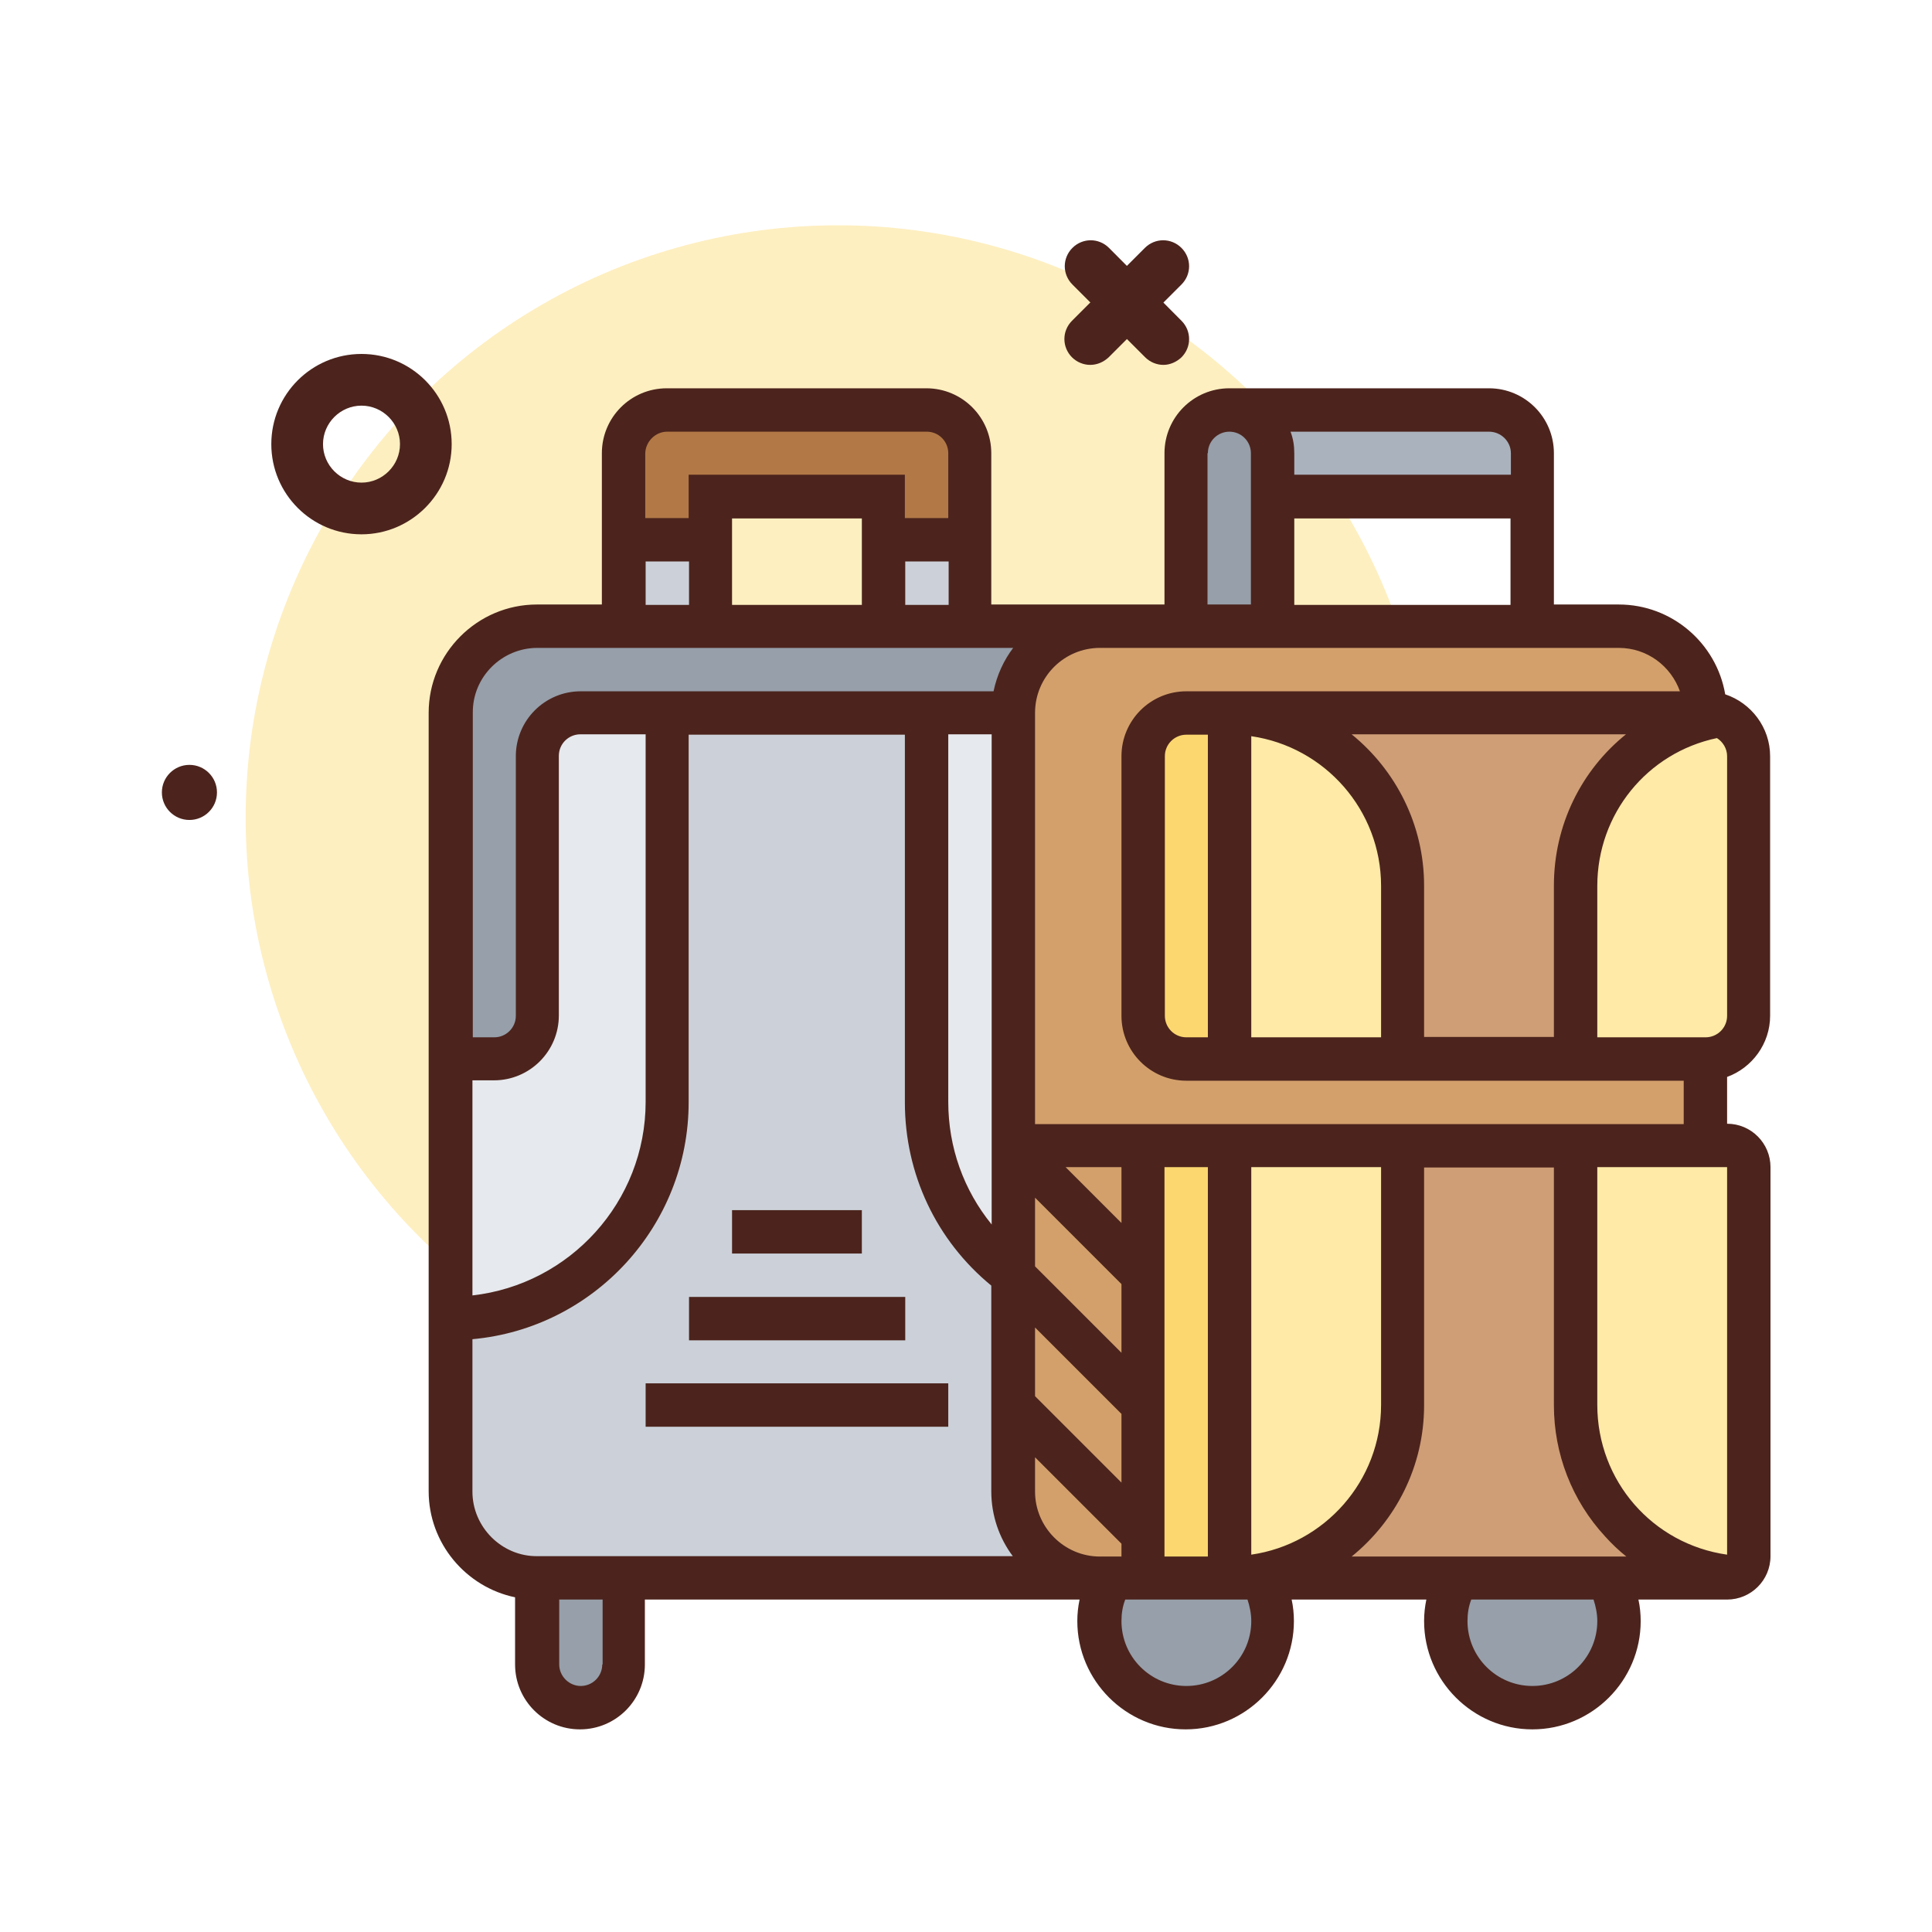 <?xml version="1.0" encoding="utf-8"?>
<!-- Generator: Adobe Illustrator 28.3.0, SVG Export Plug-In . SVG Version: 6.00 Build 0)  -->
<svg version="1.1" id="Line" xmlns="http://www.w3.org/2000/svg" xmlns:xlink="http://www.w3.org/1999/xlink" x="0px" y="0px"
	 viewBox="0 0 512 512" style="enable-background:new 0 0 512 512;" xml:space="preserve">
<style type="text/css">
	.st0{fill:#FEEFC1;}
	.st1{fill:#4C241D;}
	.st2{fill:#969FAA;}
	.st3{fill:#CCD1D9;}
	.st4{fill:#B27946;}
	.st5{fill:#E6E9ED;}
	.st6{fill:#AAB2BD;}
	.st7{fill:#D3A06C;}
	.st8{fill:#CF9E76;}
	.st9{fill:#FCD770;}
	.st10{fill:#FFEAA7;}
</style>
<g>
	<circle class="st0" cx="222.1" cy="216.7" r="157"/>
	<circle class="st1" cx="50.2" cy="210" r="7.3"/>
	<path class="st1" d="M308.3,96.7c-1.7,0-3.5-0.7-4.8-2l-19.3-19.3c-2.7-2.7-2.7-7,0-9.7c2.7-2.7,7-2.7,9.7,0L313.1,85
		c2.7,2.7,2.7,7,0,9.7C311.7,96,310,96.7,308.3,96.7z"/>
	<path class="st1" d="M288.9,96.7c-1.7,0-3.5-0.7-4.8-2c-2.7-2.7-2.7-7,0-9.7l19.3-19.3c2.7-2.7,7-2.7,9.7,0c2.7,2.7,2.7,7,0,9.7
		l-19.3,19.3C292.4,96,290.7,96.7,288.9,96.7L288.9,96.7z"/>
	<path class="st1" d="M95.8,141.6c-13.2,0-23.9-10.7-23.9-23.9s10.7-23.9,23.9-23.9s23.9,10.7,23.9,23.9S108.9,141.6,95.8,141.6z
		 M95.8,107.5c-5.6,0-10.2,4.6-10.2,10.2c0,5.6,4.6,10.2,10.2,10.2c5.6,0,10.2-4.6,10.2-10.2C106,112.1,101.4,107.5,95.8,107.5z"/>
	<g>
		<g>
			<g>
				<path class="st2" d="M257.1,166h34.4c-12.7,0-22.9,10.3-22.9,22.9h-22.9h-68.8h-22.9c-6.3,0-11.5,5.1-11.5,11.5v68.8
					c0,6.3-5.1,11.5-11.5,11.5h-11.5v-91.7c0-12.7,10.3-22.9,22.9-22.9h22.9h22.9h45.9H257.1z"/>
			</g>
			<g>
				<path class="st3" d="M291.5,418.2H165.4h-22.9c-12.7,0-22.9-10.3-22.9-22.9v-45.9c31.7,0,57.3-25.7,57.3-57.3V188.9h68.8v103.2
					c0,18.7,9,35.4,22.9,45.9h0v57.3C268.5,407.9,278.8,418.2,291.5,418.2z"/>
			</g>
			<g>
				<path class="st4" d="M257.1,120.1v22.9h-22.9v-11.5h-45.9v11.5h-22.9v-22.9c0-6.3,5.1-11.5,11.5-11.5h68.8
					C251.9,108.7,257.1,113.8,257.1,120.1z"/>
			</g>
			<g>
				<path class="st3" d="M234.1,143.1h22.9V166h-22.9V143.1z"/>
			</g>
			<g>
				<path class="st3" d="M165.4,143.1h22.9V166h-22.9V143.1z"/>
			</g>
			<g>
				<path class="st5" d="M268.5,303.5v34.4h0c-13.9-10.5-22.9-27.1-22.9-45.9V188.9h22.9V303.5z"/>
			</g>
			<g>
				<path class="st5" d="M176.8,188.9v103.2c0,31.7-25.7,57.3-57.3,57.3v-68.8H131c6.3,0,11.5-5.1,11.5-11.5v-68.8
					c0-6.3,5.1-11.5,11.5-11.5H176.8z"/>
			</g>
			<g>
				<path class="st6" d="M406.1,120.1v11.5h-68.8v-11.5c0-6.3-5.1-11.5-11.5-11.5h68.8C401,108.7,406.1,113.8,406.1,120.1z"/>
			</g>
			<g>
				<path class="st2" d="M337.3,131.6V166h-22.9v-45.9c0-6.3,5.1-11.5,11.5-11.5c6.3,0,11.5,5.1,11.5,11.5V131.6z"/>
			</g>
			<g>
				<path class="st7" d="M268.5,303.5h40.1c-3.2,0-5.7,2.6-5.7,5.7v108.9h-8.4h-3.1c-12.7,0-22.9-10.3-22.9-22.9v-57.3V303.5z"/>
			</g>
			<g>
				<path class="st7" d="M451.9,280.6v22.9h-34.4h-45.9h-45.9h-17.2h-40.1V188.9c0-12.7,10.3-22.9,22.9-22.9h22.9h22.9h68.8H429
					c12.7,0,22.9,10.3,22.9,22.9H325.8h-11.5c-6.3,0-11.5,5.1-11.5,11.5v68.8c0,6.3,5.1,11.5,11.5,11.5h11.5h45.9h45.9H451.9z"/>
			</g>
			<g>
				<path class="st8" d="M325.8,418.2c25.3,0,45.9-20.5,45.9-45.9v-68.8h45.9v68.8c0,23.9,18.3,43.5,41.6,45.7
					c-0.5,0.1-1,0.2-1.5,0.2H426h-39.7h-52H325.8z"/>
			</g>
			<g>
				<path class="st8" d="M451.9,188.9c1.3,0,2.6,0.2,3.8,0.6c-21.7,3.7-38.2,22.5-38.2,45.2v45.9h-45.9v-45.9
					c0-25.3-20.5-45.9-45.9-45.9H451.9z"/>
			</g>
			<g>
				<path class="st9" d="M325.8,303.5v114.6h-22.9V309.3c0-3.2,2.6-5.7,5.7-5.7H325.8z"/>
			</g>
			<g>
				<path class="st9" d="M325.8,188.9v91.7h-11.5c-6.3,0-11.5-5.1-11.5-11.5v-68.8c0-6.3,5.1-11.5,11.5-11.5H325.8z"/>
			</g>
			<g>
				<path class="st10" d="M463.4,200.4v68.8c0,6.3-5.1,11.5-11.5,11.5h-34.4v-45.9c0-22.7,16.5-41.6,38.2-45.2h0
					C460.2,191.1,463.4,195.4,463.4,200.4z"/>
			</g>
			<g>
				<path class="st10" d="M463.4,309.3v103.2c0,2.7-1.8,4.9-4.2,5.5c-23.3-2.1-41.6-21.8-41.6-45.7v-68.8h34.4h5.7
					C460.8,303.5,463.4,306.1,463.4,309.3z"/>
			</g>
			<g>
				<path class="st10" d="M371.7,303.5v68.8c0,25.3-20.5,45.9-45.9,45.9V303.5H371.7z"/>
			</g>
			<g>
				<path class="st10" d="M371.7,234.8v45.9h-45.9v-91.7C351.2,188.9,371.7,209.4,371.7,234.8z"/>
			</g>
			<g>
				<path class="st2" d="M426,418.2c1.9,3.4,3.1,7.3,3.1,11.5c0,12.7-10.3,22.9-22.9,22.9s-22.9-10.3-22.9-22.9
					c0-4.2,1.1-8.1,3.1-11.5H426z"/>
			</g>
			<g>
				<path class="st2" d="M334.2,418.2c1.9,3.4,3.1,7.3,3.1,11.5c0,12.7-10.3,22.9-22.9,22.9s-22.9-10.3-22.9-22.9
					c0-4.2,1.1-8.1,3.1-11.5h8.4h22.9H334.2z"/>
			</g>
			<g>
				<path class="st2" d="M165.4,418.2v22.9c0,3.2-1.3,6-3.4,8.1c-2.1,2.1-4.9,3.4-8.1,3.4c-6.3,0-11.5-5.1-11.5-11.5v-22.9H165.4z"
					/>
			</g>
		</g>
		<g>
			<path class="st1" d="M469.1,269.2v-68.8c0-7.6-5-14.1-11.9-16.4c-2.3-13.5-14.1-23.8-28.2-23.8h-17.2v-40.1
				c0-9.5-7.7-17.2-17.2-17.2h-68.8c-9.5,0-17.2,7.7-17.2,17.2v40.1h-45.9v-40.1c0-9.5-7.7-17.2-17.2-17.2h-68.8
				c-9.5,0-17.2,7.7-17.2,17.2v40.1h-17.2c-15.8,0-28.7,12.9-28.7,28.7v206.3c0,13.8,9.9,25.4,22.9,28.1v17.8
				c0,9.5,7.7,17.2,17.2,17.2s17.2-7.7,17.2-17.2v-17.2h115.2c-0.4,1.9-0.6,3.8-0.6,5.7c0,15.8,12.9,28.7,28.7,28.7
				c15.8,0,28.7-12.9,28.7-28.7c0-1.9-0.2-3.9-0.6-5.7H378c-0.4,1.9-0.6,3.8-0.6,5.7c0,15.8,12.9,28.7,28.7,28.7
				c15.8,0,28.7-12.9,28.7-28.7c0-1.9-0.2-3.9-0.6-5.7h23.5c6.3,0,11.5-5.1,11.5-11.5V309.3c0-6.3-5.1-11.5-11.5-11.5v-12.4
				C464.3,283,469.1,276.6,469.1,269.2z M457.7,269.2c0,3.2-2.6,5.7-5.7,5.7h-28.7v-40.1c0-19.1,13.2-35.3,31.7-39.2
				c1.6,1,2.7,2.8,2.7,4.8V269.2z M320.1,274.9h-5.7c-3.2,0-5.7-2.6-5.7-5.7v-68.8c0-3.2,2.6-5.7,5.7-5.7h5.7V274.9z M331.6,195.1
				c19.4,2.8,34.4,19.5,34.4,39.7v40.1h-34.4V195.1z M358.2,194.6h72.7c-11.8,9.5-19.1,24-19.1,40.1v40.1h-34.4v-40.1
				C377.4,218.6,369.9,204.1,358.2,194.6z M343,160.3v-22.9h57.3v22.9H343z M400.4,120.1v5.7H343v-5.7c0-2-0.3-3.9-1-5.7h52.6
				C397.8,114.4,400.4,117,400.4,120.1z M320.1,120.1c0-3.2,2.6-5.7,5.7-5.7c3.2,0,5.7,2.6,5.7,5.7v40.1h-11.5V120.1z M239.9,160.3
				v-11.5h11.5v11.5H239.9z M228.4,160.3H194v-22.9h34.4V160.3z M176.8,114.4h68.8c3.2,0,5.7,2.6,5.7,5.7v17.2h-11.5v-11.5h-57.3
				v11.5h-11.5v-17.2C171.1,117,173.7,114.4,176.8,114.4z M171.1,148.8h11.5v11.5h-11.5V148.8z M142.4,171.7h126.1
				c-2.5,3.3-4.3,7.2-5.2,11.5H153.9c-9.5,0-17.2,7.7-17.2,17.2v68.8c0,3.2-2.6,5.7-5.7,5.7h-5.7v-86
				C125.2,179.4,133,171.7,142.4,171.7L142.4,171.7z M457.7,309.3V412c-19.7-2.8-34.4-19.5-34.4-39.7v-63H457.7z M425.4,407.2
				c1.7,1.9,3.6,3.7,5.6,5.3h-72.8c11.7-9.5,19.2-23.9,19.2-40.1v-63h34.4v63C411.8,385.3,416.6,397.7,425.4,407.2z M366,372.3
				c0,20.2-15,36.9-34.4,39.7V309.3H366V372.3z M320.1,412.5h-11.5V309.3h11.5V412.5z M274.3,395.3v-9.1l22.9,22.9v3.4h-5.7
				C282,412.5,274.3,404.7,274.3,395.3z M251.3,194.6h11.5v129.9c-7.4-9.1-11.5-20.4-11.5-32.5V194.6z M274.3,351.8l22.9,22.9v18.2
				L274.3,370V351.8z M297.2,358.5l-22.9-22.9v-18.2l22.9,22.9V358.5z M297.2,324.1l-14.8-14.8h14.8V324.1z M171.1,194.6v97.4
				c0,26.5-20.1,48.4-45.9,51.3v-57h5.7c9.5,0,17.2-7.7,17.2-17.2v-68.8c0-3.2,2.6-5.7,5.7-5.7L171.1,194.6z M125.2,395.3v-40.4
				c32.1-2.9,57.3-30,57.3-62.8v-97.4h57.3v97.4c0,19,8.3,36.6,22.9,48.6v54.5c0,6.4,2.1,12.4,5.7,17.2H142.4
				C133,412.5,125.2,404.7,125.2,395.3z M159.6,441.1c0,3.2-2.6,5.7-5.7,5.7s-5.7-2.6-5.7-5.7v-17.2h11.5V441.1z M331.6,429.6
				c0,9.5-7.7,17.2-17.2,17.2s-17.2-7.7-17.2-17.2c0-2,0.3-3.9,1-5.7h32.4C331.2,425.7,331.6,427.7,331.6,429.6z M423.3,429.6
				c0,9.5-7.7,17.2-17.2,17.2s-17.2-7.7-17.2-17.2c0-2,0.3-3.9,1-5.7h32.4C422.9,425.7,423.3,427.7,423.3,429.6z M274.3,297.8V188.9
				c0-9.5,7.7-17.2,17.2-17.2H429c7.5,0,13.8,4.8,16.2,11.5H314.4c-9.5,0-17.2,7.7-17.2,17.2v68.8c0,9.5,7.7,17.2,17.2,17.2h131.8
				v11.5H274.3z"/>
			<path class="st1" d="M194,320.7h34.4v11.5H194V320.7z"/>
			<path class="st1" d="M182.6,343.7h57.3v11.5h-57.3V343.7z"/>
			<path class="st1" d="M171.1,366.6h80.2v11.5h-80.2V366.6z"/>
		</g>
	</g>
</g>
</svg>
